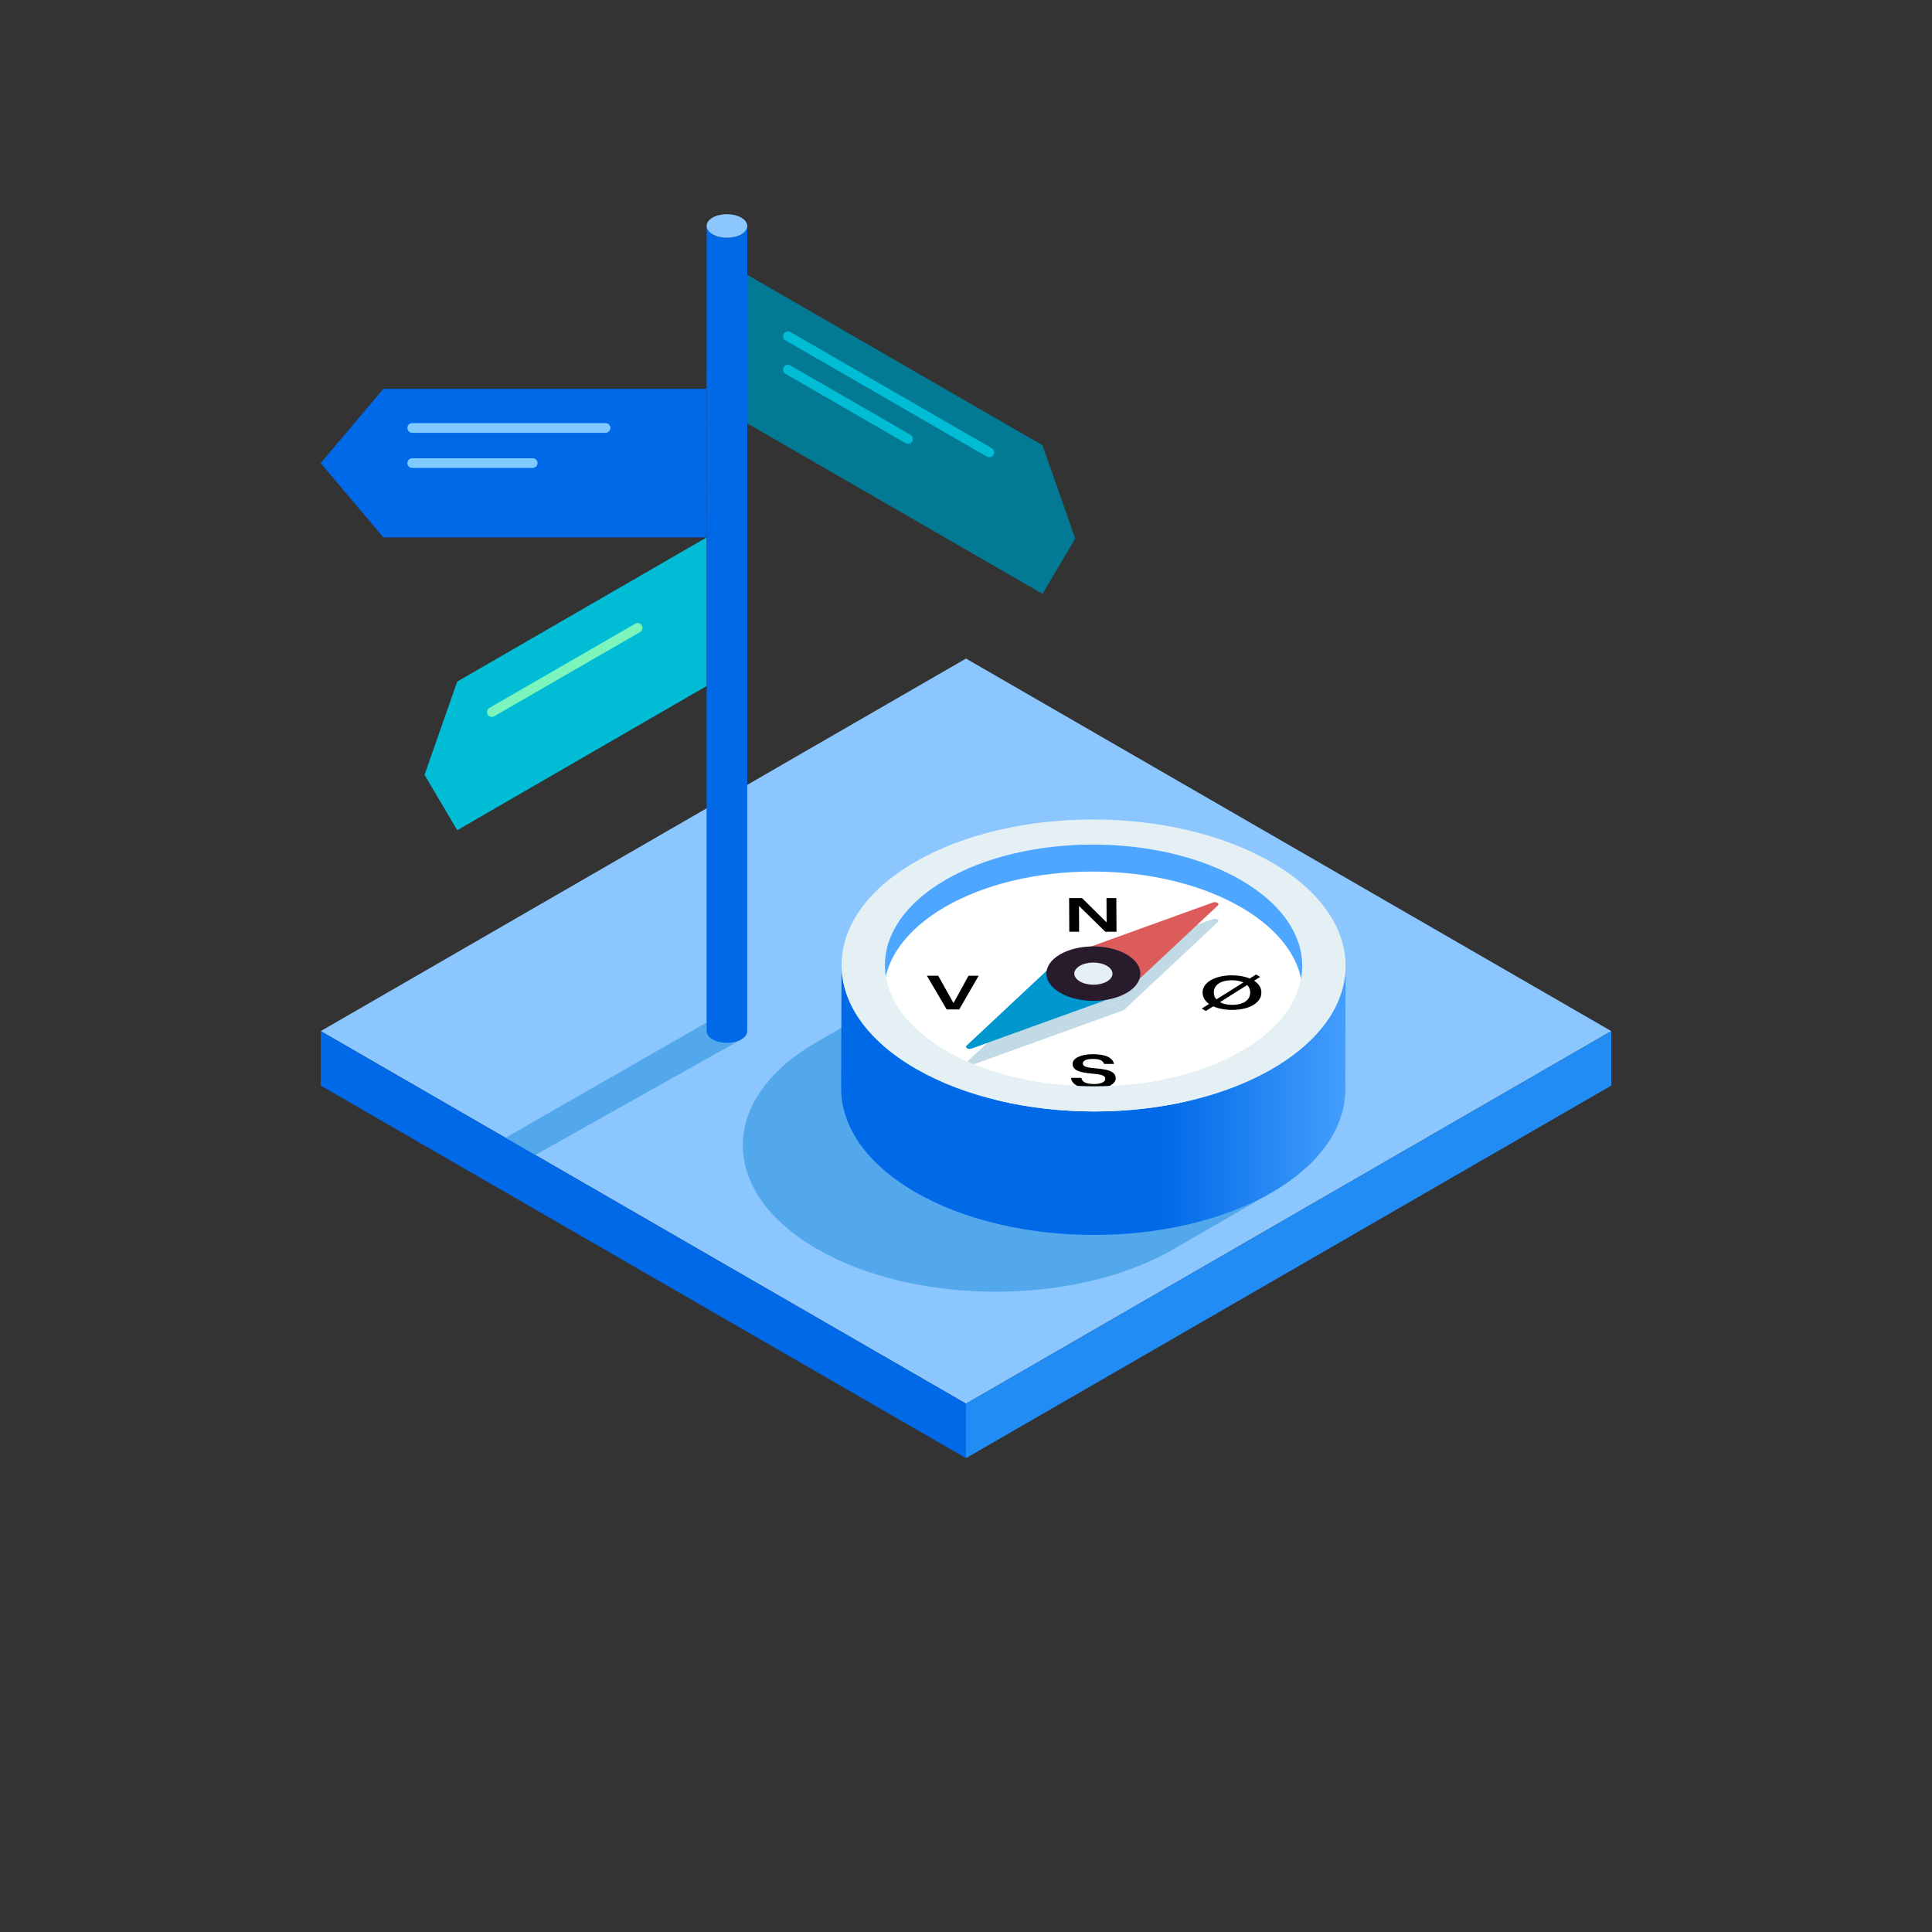 <?xml version="1.0" encoding="utf-8"?>
<!-- Generator: Adobe Illustrator 27.3.1, SVG Export Plug-In . SVG Version: 6.00 Build 0)  -->
<svg version="1.1" id="Illustrajon" xmlns="http://www.w3.org/2000/svg" xmlns:xlink="http://www.w3.org/1999/xlink" x="0px"
	 y="0px" viewBox="0 0 600 600" style="enable-background:new 0 0 600 600;" xml:space="preserve">
<rect x="0" y="0" width="600" height="600" fill="#333333" stroke="none"/>
<style type="text/css">
	.st0{fill:#8CC6FF;}
	.st1{fill:#52A8EB;}
	.st2{fill:#0069E8;}
	.st3{fill:#228CF5;}
	.st4{fill:#80CAFF;}
	.st5{fill:#00BCD5;}
	.st6{fill:#037A94;}
	.st7{fill:#7BF5BC;}
	.st8{fill:#4DA6FF;}
	.st9{fill:#FFFFFF;}
	.st10{fill:url(#SVGID_1_);}
	.st11{fill:#C2DAE6;}
	.st12{fill:#DC5C5C;}
	.st13{fill:#0096CE;}
	.st14{fill:#281C2C;}
	.st15{fill:#E4F0F4;}
</style>
<polygon class="st0" points="300,435.92 500.4,320.22 300,204.52 99.6,320.22 "/>
<path class="st1" d="M364.51,387.9c-30.43,17.68-80.11,17.68-110.74,0s-30.79-46.46-0.36-64.14l30.55-17.64
	c30.43-17.68,80.11-17.69,110.74-0.01s30.79,46.47,0.36,64.15L364.51,387.9z"/>
<polygon class="st1" points="220.31,317.06 156.76,353.47 165.61,359.04 230.23,322.79 "/>
<polygon class="st2" points="300,452.84 99.6,337.14 99.6,320.22 300,435.92 "/>
<polygon class="st3" points="300,452.84 500.4,337.14 500.4,320.22 300,435.92 "/>
<polygon class="st2" points="219.44,120.75 119.04,120.75 99.6,143.82 119.04,166.9 219.45,166.9 "/>
<g>
	<path class="st4" d="M188.06,134.41h-60.05c-0.83,0-1.5-0.67-1.5-1.5s0.67-1.5,1.5-1.5h60.05c0.83,0,1.5,0.67,1.5,1.5
		S188.88,134.41,188.06,134.41z"/>
</g>
<g>
	<path class="st4" d="M165.43,145.32h-37.42c-0.83,0-1.5-0.67-1.5-1.5s0.67-1.5,1.5-1.5h37.42c0.83,0,1.5,0.67,1.5,1.5
		S166.26,145.32,165.43,145.32z"/>
</g>
<polygon class="st5" points="219.45,166.9 141.99,211.67 131.84,240.63 141.99,257.83 219.45,213.05 "/>
<polygon class="st6" points="232.07,85.34 323.76,138.28 333.91,167.24 323.76,184.43 232.07,131.49 "/>
<g>
	<path class="st5" d="M307.26,142.02c-0.25,0-0.51-0.06-0.75-0.2l-62.57-36.12c-0.72-0.41-0.96-1.33-0.55-2.05
		c0.41-0.72,1.33-0.96,2.05-0.55l62.57,36.12c0.72,0.41,0.96,1.33,0.55,2.05C308.28,141.75,307.77,142.02,307.26,142.02z"/>
</g>
<g>
	<path class="st5" d="M282.02,137.84c-0.25,0-0.51-0.06-0.75-0.2l-37.33-21.55c-0.72-0.41-0.96-1.33-0.55-2.05s1.33-0.96,2.05-0.55
		l37.33,21.55c0.72,0.41,0.96,1.33,0.55,2.05C283.05,137.58,282.54,137.84,282.02,137.84z"/>
</g>
<g>
	<path class="st7" d="M152.74,222.64c-0.52,0-1.02-0.27-1.3-0.75c-0.41-0.72-0.17-1.63,0.55-2.05l45.3-26.15
		c0.72-0.41,1.63-0.17,2.05,0.55c0.41,0.72,0.17,1.63-0.55,2.05l-45.3,26.15C153.25,222.58,152.99,222.64,152.74,222.64z"/>
</g>
<path class="st2" d="M232.07,70.19l-0.01,250.03c0,0.93-0.61,1.86-1.83,2.57c-2.45,1.43-6.46,1.43-8.93,0
	c-1.24-0.72-1.86-1.66-1.86-2.6l0.01-250.03c0,0.94,0.62,1.89,1.86,2.6c2.47,1.43,6.48,1.43,8.93,0
	C231.46,72.05,232.07,71.12,232.07,70.19z"/>
<path class="st0" d="M230.21,67.59c2.47,1.43,2.48,3.75,0.03,5.17c-2.45,1.43-6.46,1.43-8.93,0c-2.47-1.43-2.48-3.75-0.03-5.17
	C223.73,66.16,227.74,66.16,230.21,67.59z"/>
<g>
	<path class="st8" d="M411.56,326.57l-0.11-25.81c-0.03-10.61-6.99-21.2-20.88-29.28c-27.97-16.26-73.64-16.25-101.79,0
		c-14.17,8.18-21.24,18.94-21.21,29.69l0.11,25.81c-0.03-10.74,7.05-21.51,21.21-29.69c28.16-16.26,73.82-16.26,101.79,0
		C404.58,305.37,411.53,315.96,411.56,326.57z"/>
</g>
<g>
	<path class="st9" d="M385.33,281.7c11.8,6.81,19.13,16.22,19.18,26.62c0.12,20.79-28.88,37.64-64.77,37.64
		c-17.95,0-34.21-4.21-46.01-11.03c-11.8-6.81-19.13-16.22-19.19-26.62c-0.12-20.79,28.88-37.64,64.77-37.64
		C357.26,270.67,373.53,274.88,385.33,281.7z"/>
</g>
<g>
	<g>
		<polygon points="346.69,278.91 346.74,289.36 343.26,289.36 335.09,281.35 335.13,289.36 332.08,289.36 332.02,278.91 
			336.03,278.91 343.67,286.46 343.63,278.91 		"/>
	</g>
	<g>
		<path d="M344.42,328.38c0.86,0.5,1.38,1.18,1.54,2.04l-3.08,0c-0.14-0.47-0.42-0.82-0.86-1.07c-0.58-0.34-1.45-0.49-2.63-0.49
			c-2.05,0-3.1,0.57-3.1,1.37c0,0.37,0.12,0.66,0.52,0.89c0.51,0.29,1.47,0.49,3.23,0.64c2.41,0.19,4.16,0.5,5.22,1.11
			c0.81,0.47,1.22,1.11,1.23,2.02c0.01,1.81-2.63,3.23-6.63,3.23c-2.61,0-4.43-0.4-5.59-1.07c-1.02-0.59-1.55-1.39-1.67-2.32l3.23,0
			c0.12,0.53,0.37,1.02,0.97,1.37c0.6,0.34,1.54,0.56,3.05,0.56c1.99,0,3.41-0.64,3.4-1.6c0-0.41-0.16-0.72-0.56-0.95
			c-0.54-0.31-1.53-0.5-3.21-0.66c-2.43-0.19-4.14-0.51-5.18-1.11c-0.8-0.46-1.19-1.09-1.2-1.95c-0.01-1.71,2.51-3,6.26-3
			C341.59,327.4,343.3,327.73,344.42,328.38z"/>
	</g>
	<g>
		<path d="M391.73,308.28c0.02,3.05-3.6,5.35-9.08,5.35c-2.35,0-4.35-0.41-5.87-1.11l-2.31,1.44l-1.26-0.74l2.28-1.43
			c-1.29-0.92-2-2.12-2.01-3.47l0-0.12c-0.02-3.05,3.76-5.3,9.1-5.3c2.15,0,4.04,0.35,5.54,0.98l1.96-1.23l1.26,0.73l-1.88,1.18
			c1.42,0.92,2.26,2.16,2.26,3.6L391.73,308.28z M382.68,312.07c3.46,0,5.59-1.5,5.58-3.79l0-0.12c0-0.88-0.33-1.65-0.94-2.25
			l-8.45,5.32C379.85,311.77,381.16,312.07,382.68,312.07 M376.97,308.31c0,0.82,0.29,1.5,0.79,2.06l8.37-5.25
			c-0.91-0.44-2.12-0.69-3.53-0.69c-3.56,0-5.64,1.5-5.64,3.76L376.97,308.31"/>
	</g>
	<g>
		<polygon points="303.93,303.03 297.89,313.48 294,313.49 287.86,303.03 291.37,303.03 296.12,311.51 300.78,303.03 		"/>
	</g>
</g>
<g>
	<linearGradient id="SVGID_1_" gradientUnits="userSpaceOnUse" x1="425.985" y1="341.565" x2="360.808" y2="341.565">
		<stop  offset="0" style="stop-color:#4DA6FF"/>
		<stop  offset="1" style="stop-color:#0069E8"/>
	</linearGradient>
	<path class="st10" d="M417.89,300.06l-0.12,38.35c-0.03,11.54-7.6,23.07-22.72,31.85c-30.43,17.68-80.11,17.68-110.74,0
		c-15.41-8.9-23.11-20.61-23.08-32.3l0.12-38.35c-0.03,11.69,7.67,23.4,23.08,32.3c30.63,17.68,80.31,17.69,110.74,0
		C410.29,323.12,417.86,311.6,417.89,300.06z"/>
</g>
<g>
	<g>
		<path class="st11" d="M348.97,313.73l-47.23,17.05c-0.5,0.18-1.05,0.1-1.39-0.09c-0.34-0.2-0.48-0.51-0.16-0.81l29.27-27.41
			L348.97,313.73z"/>
	</g>
	<g>
		<path class="st11" d="M378.07,285.52c0.34,0.2,0.48,0.51,0.17,0.81l-29.27,27.41l-19.51-11.27l47.23-17.05
			C377.19,285.24,377.73,285.32,378.07,285.52z"/>
	</g>
</g>
<g>
	<g>
		<path class="st12" d="M378.07,280.37c0.34,0.2,0.48,0.51,0.17,0.81l-29.27,27.41l-19.51-11.26l47.22-17.05
			C377.18,280.09,377.73,280.17,378.07,280.37z"/>
	</g>
	<g>
		<path class="st13" d="M348.96,308.59l-47.23,17.05c-0.5,0.18-1.05,0.1-1.39-0.09c-0.34-0.2-0.48-0.51-0.17-0.81l29.28-27.41
			L348.96,308.59z"/>
	</g>
</g>
<g>
	<path class="st14" d="M349.84,296.39c5.72,3.3,5.75,8.65,0.08,11.95c-5.69,3.31-14.93,3.3-20.64,0c-5.72-3.3-5.75-8.65-0.06-11.95
		C334.9,293.09,344.13,293.09,349.84,296.39z"/>
</g>
<g>
	<path class="st15" d="M394.81,267.76c30.63,17.68,30.79,46.47,0.36,64.15c-30.43,17.68-80.11,17.68-110.74,0
		s-30.79-46.46-0.36-64.14C314.5,250.08,364.18,250.07,394.81,267.76z M293.93,326.38c25.36,14.64,66.49,14.64,91.68,0
		c25.2-14.64,25.06-38.47-0.3-53.11c-25.36-14.64-66.49-14.64-91.69,0C268.44,287.92,268.58,311.74,293.93,326.38"/>
</g>
<g>
	<path class="st15" d="M343.74,299.94c2.32,1.34,2.34,3.52,0.04,4.86c-2.32,1.35-6.08,1.34-8.4,0c-2.32-1.34-2.34-3.52-0.02-4.86
		C337.67,298.59,341.42,298.59,343.74,299.94z"/>
</g>
</svg>
